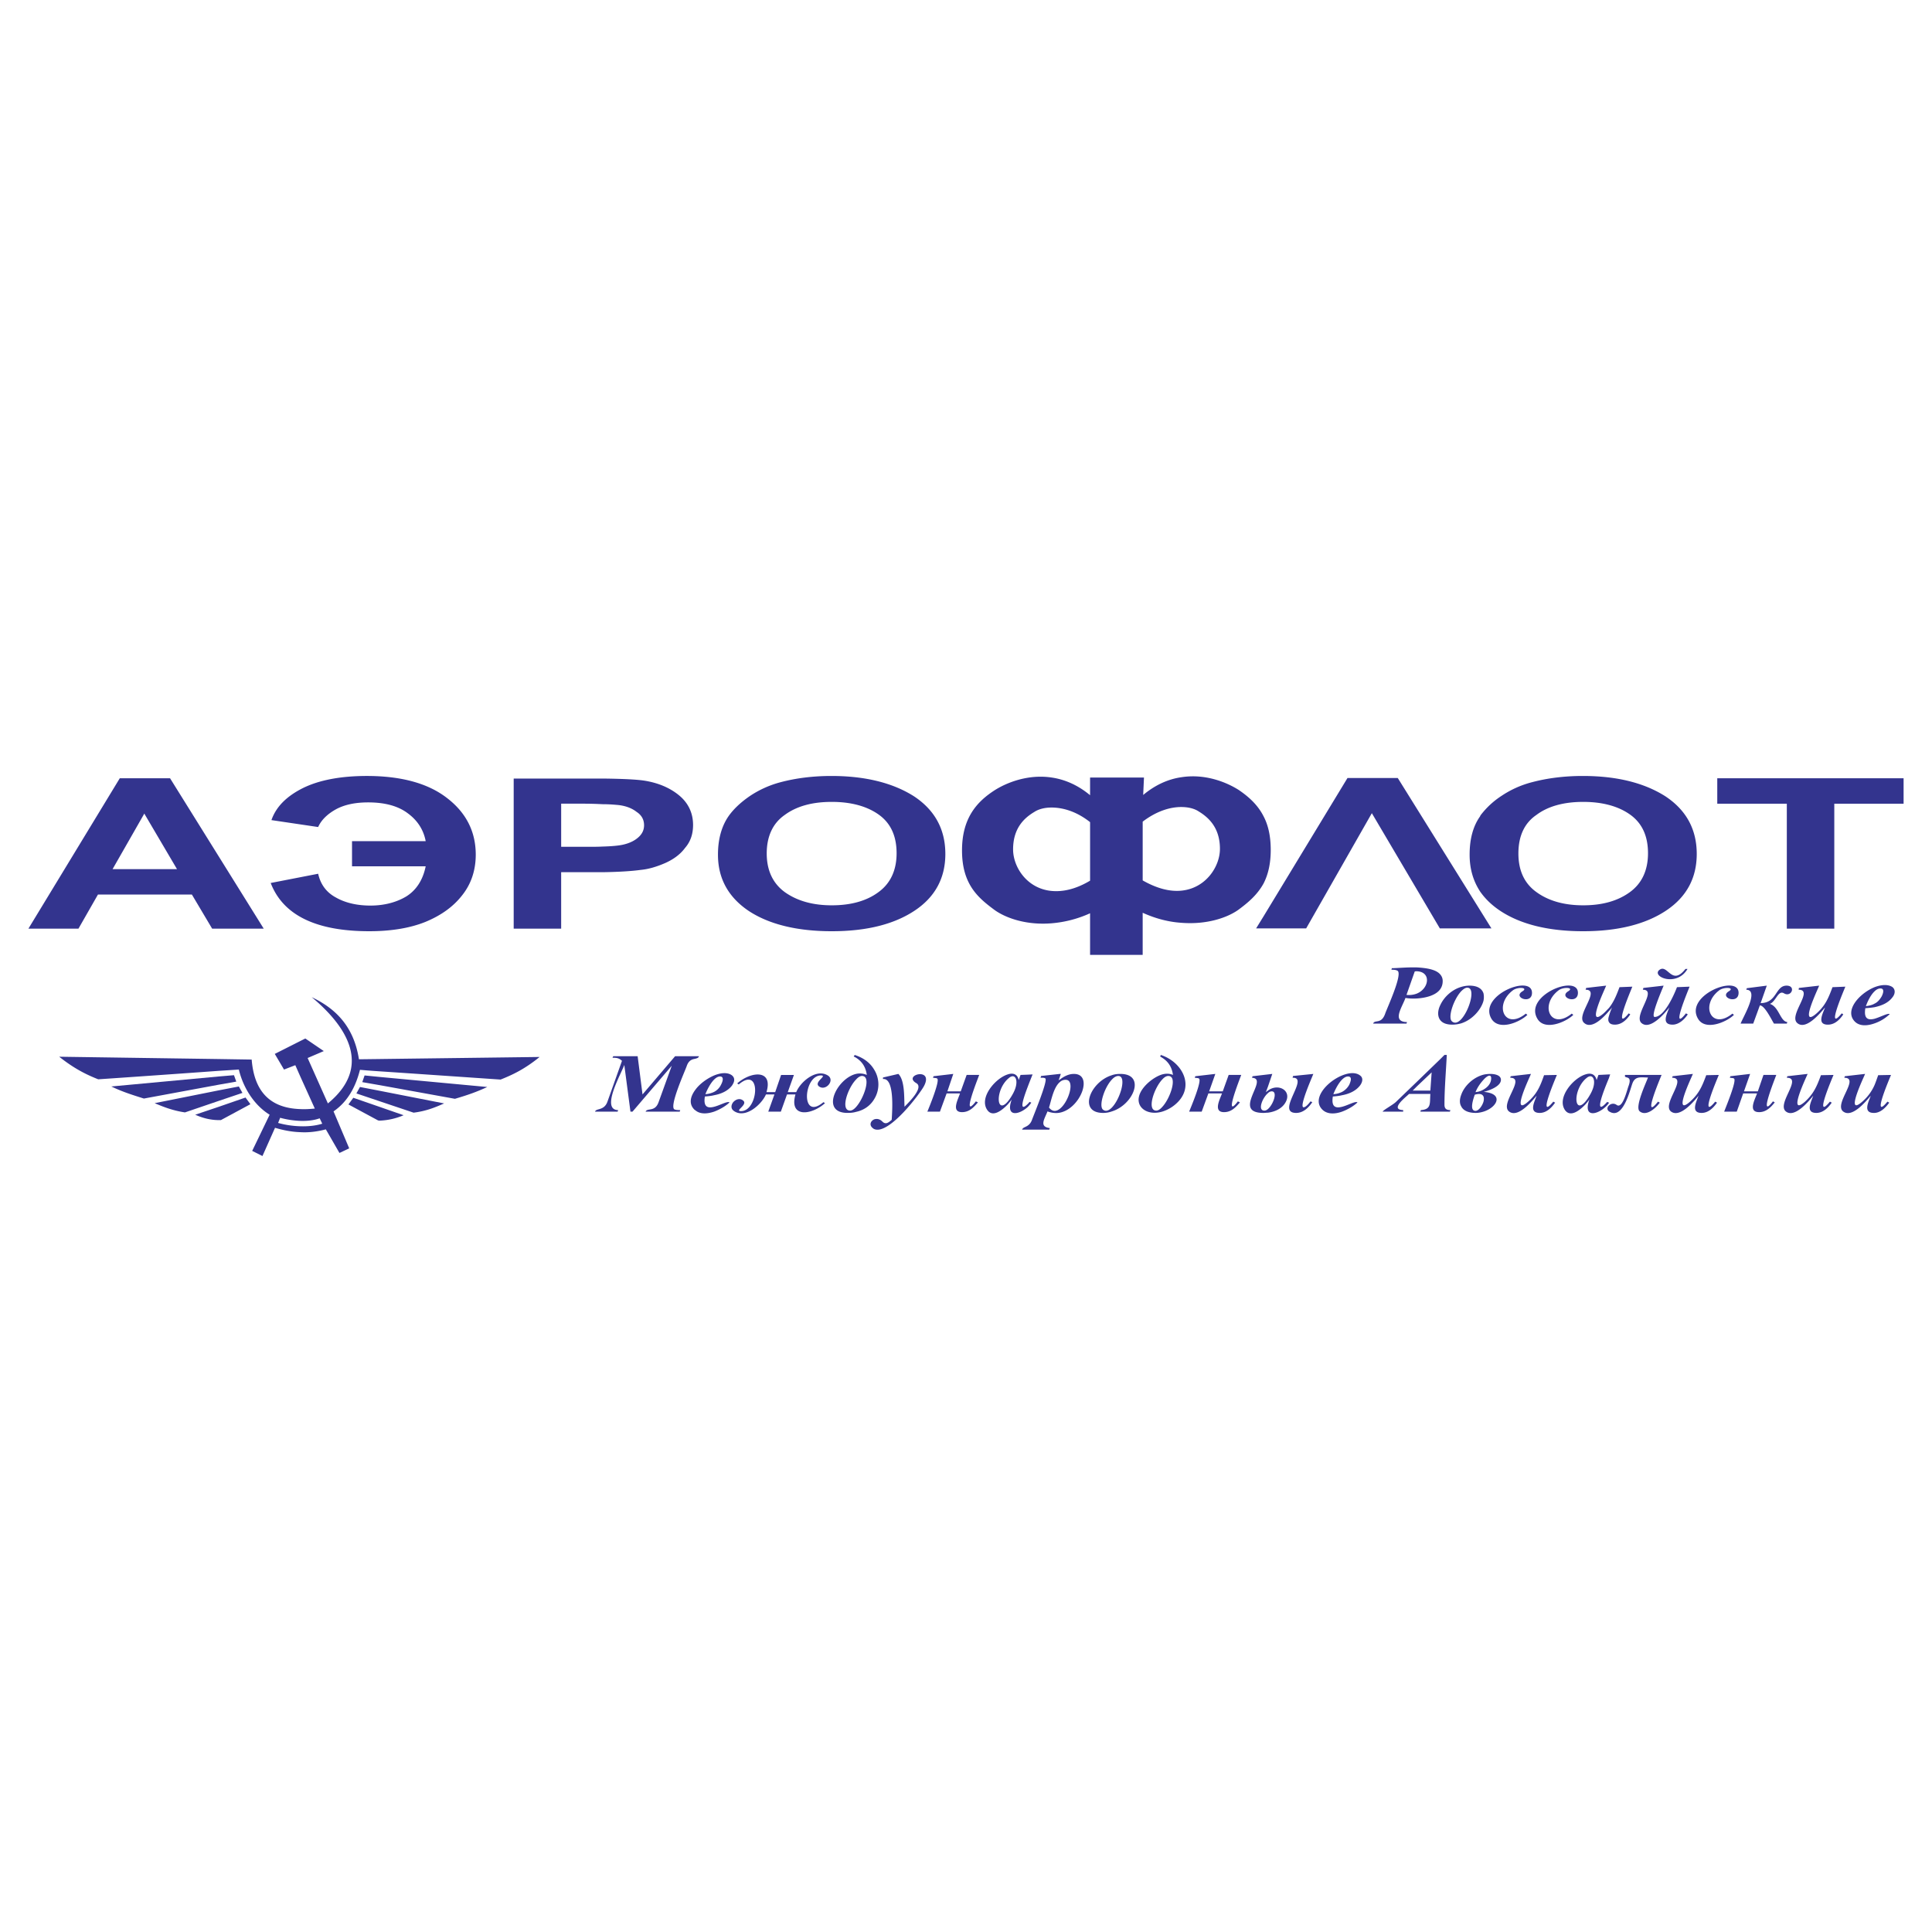 <?xml version="1.0" encoding="UTF-8"?> <svg xmlns="http://www.w3.org/2000/svg" width="2500" height="2500" viewBox="0 0 192.756 192.756"><g fill-rule="evenodd" clip-rule="evenodd"><path fill="#fff" d="M0 0h192.756v192.756H0V0z"></path><path d="M24.188 109.039l-.358-.641-1.997.385-6.401 1.28c.896.384 1.818.742 3.021.922l3.38-1.152 2.355-.794zM35.249 109.525l-.486.666 2.945 1.587a.557.557 0 0 0 .205.026 6.672 6.672 0 0 0 2.355-.538l-2.355-.819-2.664-.922zM23.574 107.912l-.23-.64-1.511.128-10.728.998c1.076.513 1.946.794 3.252 1.204l7.476-1.383 1.741-.307zM21.833 110.422l-2.355.793c.794.359 1.587.538 2.355.538h.205l2.944-1.587-.487-.666-2.662.922zM35.915 108.45l-.358.641 2.355.793 3.354 1.127c1.229-.153 2.125-.513 3.046-.922l-6.401-1.255-1.996-.384z" fill="#33348e"></path><path d="M37.912 105.659l-2.1.026c-.512-3.277-2.33-5.07-4.711-6.196 3.508 2.919 6.094 6.913 1.613 10.6l-2.022-4.532 1.613-.691-1.843-1.254-.512.256-2.535 1.28.922 1.562 1.126-.436.486 1.102 1.46 3.226c-.538.052-.999.077-1.46.052-2.97-.103-4.583-1.716-4.839-4.941l-3.277-.052-15.926-.231c1.485 1.177 2.663 1.766 3.892 2.252.077 0 8.193-.562 12.034-.845 1.204-.076 1.997-.128 1.997-.128.41 1.741 1.485 3.533 3.072 4.506l-1.741 3.61 1.024.513 1.254-2.817c.871.257 1.69.41 2.509.436.845.052 1.69-.051 2.561-.281l1.357 2.355.973-.461-1.562-3.687c1.459-.999 2.228-2.535 2.637-4.148 0 0 .794.077 1.997.154 3.841.256 11.957.819 12.034.819 1.229-.487 2.406-1.05 3.892-2.253l-15.925.204zm-7.963 6.708a9.253 9.253 0 0 1-2.202-.332l.205-.513a9.08 9.08 0 0 0 1.997.308c.691.025 1.383-.052 1.946-.256l.256.537c-.64.205-1.434.283-2.202.256z" fill="#33348e"></path><path d="M36.375 107.298l-.23.666 1.767.308 7.477 1.356c1.306-.384 2.176-.691 3.226-1.178l-10.703-.999-1.537-.153zM67.766 79.365c-.896-.743-2.023-1.229-3.354-1.459-.717-.128-2.15-.205-4.276-.23h-8.885v14.978h4.736V87.02h4.148c1.587-.025 2.868-.103 3.79-.23.819-.077 1.638-.333 2.458-.691.793-.358 1.484-.844 1.971-1.51.538-.615.794-1.383.794-2.279 0-1.205-.486-2.203-1.382-2.945zm-4.046 4.147c-.358.333-.845.589-1.485.743-.409.103-1.101.179-2.099.205-.461.026-.999.026-1.562.026h-2.586v-4.302h2.253c.742 0 1.357.026 1.895.052.691 0 1.178.051 1.511.077.742.077 1.382.307 1.869.691.512.333.742.793.742 1.332 0 .459-.179.844-.538 1.176zM14.433 77.649H11.95L2.834 92.653h4.993l1.946-3.405h9.371l2.023 3.405h5.146l-9.345-15.004h-2.535zm0 9.064h-3.201l3.175-5.556.025.076 3.226 5.479h-3.225v.001zM44.568 79.595c-1.894-1.459-4.583-2.177-7.962-2.177-2.611 0-4.763.41-6.375 1.204-1.639.819-2.688 1.869-3.149 3.2l4.66.691c.333-.742.973-1.331 1.818-1.792.871-.461 1.946-.666 3.175-.666 1.665 0 2.996.358 3.969 1.102.973.716 1.562 1.664 1.767 2.765h-7.349v2.509h7.349c-.281 1.383-.947 2.381-1.92 2.996-.973.589-2.202.922-3.584.922-1.306 0-2.483-.256-3.431-.794-.973-.512-1.562-1.331-1.792-2.381l-4.736.921c1.229 3.201 4.506 4.813 9.832 4.813 2.177 0 4.045-.307 5.582-.921 1.562-.641 2.791-1.511 3.687-2.663.896-1.126 1.357-2.483 1.357-4.07-.004-2.305-.977-4.2-2.898-5.659zM171.332 77.649v2.535h6.939v12.469h4.737V80.184h6.914v-2.535h-18.59zM166.186 79.467c-2.072-1.331-4.812-2.048-8.244-2.048h-.051c-1.869 0-3.559.23-5.018.615a9.873 9.873 0 0 0-3.047 1.357 8.288 8.288 0 0 0-2.125 1.971c0 .026-.027.052-.027.077-.717.999-1.049 2.304-1.049 3.815v.025c0 1.408.359 2.637 1.076 3.712.512.717 1.15 1.332 1.996 1.895 2.023 1.332 4.789 2.022 8.244 2.022h.025c3.432 0 6.197-.691 8.244-2.048 2.049-1.357 3.074-3.252 3.074-5.659.001-2.431-1.024-4.351-3.098-5.734zm-3.584 9.55c-1.203.871-2.74 1.306-4.635 1.306h-.025c-1.869 0-3.43-.436-4.633-1.306-1.23-.871-1.818-2.176-1.818-3.866 0-1.715.588-3.021 1.791-3.84 1.152-.871 2.74-1.306 4.66-1.306h.025c1.922 0 3.508.435 4.686 1.28s1.768 2.125 1.768 3.841-.616 3.02-1.819 3.891zM139.457 77.624h-5.019l-8.374 13.8-.742 1.203h4.994l6.553-11.496 6.785 11.496h5.147l-1.1-1.766-8.244-13.237zM126.781 84.792c0-1.382-.256-2.483-.717-3.354-.588-1.152-1.484-1.946-2.457-2.611-1.203-.769-3.354-1.665-5.762-1.28-1.229.179-2.533.717-3.789 1.767l.078-1.741h-5.377v1.767c-1.256-1.05-2.586-1.587-3.842-1.767-2.381-.358-4.557.538-5.734 1.306-1.768 1.152-3.201 2.791-3.201 5.966 0 3.405 1.613 4.736 3.277 5.966 1.127.793 3.15 1.511 5.658 1.306a11.56 11.56 0 0 0 3.842-.999v4.148h5.248v-4.199c1.357.615 2.662.922 3.84.999 2.51.205 4.559-.487 5.686-1.28.973-.717 1.895-1.485 2.533-2.637.436-.847.717-1.922.717-3.357zm-18.023 3.073c-1.461.871-2.74 1.126-3.842 1.025-2.457-.231-3.84-2.382-3.84-4.148 0-2.176 1.178-3.175 2.125-3.738.385-.256.973-.436 1.715-.436 1.076 0 2.459.359 3.842 1.459v5.838zm9.088.998c-1.074.103-2.355-.179-3.84-1.024v-5.863c1.408-1.075 2.766-1.459 3.84-1.459.77 0 1.357.18 1.742.436.922.563 2.125 1.562 2.125 3.738 0 1.766-1.408 3.942-3.867 4.172zM91.219 79.467c-2.074-1.331-4.839-2.048-8.244-2.048h-.026c-1.895 0-3.585.23-5.044.615a10.164 10.164 0 0 0-3.047 1.357c-.871.589-1.639 1.28-2.176 2.048-.691.999-1.05 2.304-1.05 3.815v.025c0 2.381 1.05 4.25 3.072 5.607 2.023 1.332 4.814 2.022 8.271 2.022H83c3.457 0 6.196-.691 8.245-2.048 2.048-1.357 3.072-3.252 3.072-5.659 0-2.431-1.025-4.351-3.098-5.734zm-3.585 9.55c-1.178.871-2.74 1.306-4.635 1.306h-.025c-1.87 0-3.431-.436-4.66-1.306-1.204-.871-1.818-2.176-1.818-3.866 0-1.715.614-3.021 1.792-3.84 1.178-.871 2.74-1.306 4.686-1.306H83c1.921 0 3.508.435 4.686 1.28s1.767 2.125 1.767 3.841-.616 3.02-1.819 3.891zM168.363 96.672h-.205c-1.383 1.768-1.768-.562-2.611.104-.795.664 1.74 1.74 2.816-.104zM158.172 102.151c.742.436 1.768-.589 2.355-1.279.129-.129.23-.257.309-.359a6.49 6.49 0 0 0-.309.846c-.076.23-.102.461 0 .614.078.153.256.256.59.256.562 0 1.074-.333 1.535-1.024l-.152-.103c-1.664 2.023.281-2.432.357-2.662l-1.279.051c-.309.819-.564 1.46-1.051 2.074-.178.179-.357.384-.562.563-1.768 1.511.18-2.484.281-2.791l-1.996.23-.053.179c.922 0 .385.922-.025 1.818-.281.614-.486 1.203-.102 1.511.026.026.076.051.102.076zM107.145 107.145c-.537 0-.998.256-1.408.563-.053.025-.104.051-.129.103l.129-.359.102-.307h-.102l-1.869.205-.051.18c.102 0 .383-.026.486.076.23.281-1.178 3.661-1.332 4.097-.127.358-.307.512-.461.614-.23.153-.461.18-.537.384h2.713l.053-.153c-1.102-.128-.514-.922-.23-1.664.408.153.844.205 1.229.128 2.073-.411 3.377-3.867 1.407-3.867zm-1.409 3.482c-.359.281-.742.307-1.076-.129.205-.614.436-1.996 1.076-2.534a.808.808 0 0 1 .588-.23c.973-.001.309 2.202-.588 2.893zM111.779 107.145c-.283 0-.564.025-.846.128-2.176.666-3.406 3.764-.871 3.764.309 0 .59-.051.871-.153 2.176-.667 3.407-3.739.846-3.739zm-.845 3.353c-.307.308-.615.436-.896.205-.436-.384.154-2.228.896-2.995.205-.23.436-.358.641-.358.868 0 .204 2.278-.641 3.148zM174.918 102.126l.664-1.817c.488 0 1.178 1.459 1.408 1.817h1.281l.051-.153c-.717-.077-.818-1.511-1.74-1.818.613-.23.818-1.408 1.408-1.05.742.436 1.229-.768.256-.768-1.127 0-.947 1.741-2.586 1.741l.613-1.741-1.996.256-.051.153c1.33.025-.334 2.74-.564 3.38h1.256zM69.737 105.378H67.356l-3.252 3.814-.486-3.814h-2.432l-.077.153c.409 0 .64.025.947.308l-1.459 4.097c-.333.896-1.126.614-1.229.973h2.253l.051-.153c-1.767-.025.308-3.636.615-4.507l.614 4.66h.205l3.917-4.583-1.306 3.61c-.358 1.05-1.126.562-1.306.973h3.405l.051-.153c-.307 0-.486-.025-.588-.077-.512-.333 1.05-3.789 1.229-4.301.205-.615.563-.691.845-.743.179-.052.333-.078.384-.257zM91.423 108.066c.794.461-.87 2.022-1.177 2.355-.051-.845.051-2.611-.615-3.277l-1.536.358v.153c1.178-.127.921 3.227.87 4.071-.307.256-.588.513-.922.179-.281-.281-.563-.307-.819-.229-.358.153-.538.563-.154.87.051.051.103.077.154.103 1.459.614 4.583-3.559 4.967-4.302.999-1.919-2.176-1.1-.768-.281zM82.59 107.298c-1.152-.717-2.739.641-3.149 1.664h-.845l.614-1.715h-1.28l-.589 1.715h-.87c.691-2.304-1.562-2.073-2.919-.87l.153.103c2.305-1.946 1.972 2.663.23 2.663-.717 0 .768-.666.18-1.076-.333-.256-.769-.076-.999.23-.153.23-.205.513 0 .743.051.025.077.076.128.103 1.152.768 2.74-.666 3.175-1.665h.846l-.615 1.716h1.255l.614-1.716h.845c-.665 2.33 1.562 2.1 2.945.871l-.153-.103c-2.304 1.945-1.998-2.663-.256-2.663.717 0-.769.666-.179 1.101.69.487 1.612-.64.869-1.101zM87.225 106.734c-.358-.614-.947-1.126-1.818-1.434-.051-.025-.103-.025-.128-.051l-.103.153c.077.052.153.077.23.128.614.385.973.947 1.075 1.716a1.74 1.74 0 0 0-1.075-.103c-1.92.461-3.61 3.892-.845 3.892.307 0 .589-.025.845-.103.845-.179 1.459-.666 1.818-1.28a2.784 2.784 0 0 0 .001-2.918zm-1.818 3.713c-.205.23-.41.358-.589.358-.999 0-.256-2.228.589-3.098.205-.23.409-.358.589-.358.972.001.204 2.228-.589 3.098zM96.442 107.247l-.589 1.639h-1.332l.589-1.741-1.972.23-.051.154c.205.025.359.025.41.076.333.153-.845 2.995-.973 3.303h1.254l.666-1.817h1.332c-.154.537-.922 1.868.205 1.868.717 0 1.152-.461 1.587-.973l-.205-.103c-1.485 1.921.18-2.202.332-2.637h-1.253v.001zM156.969 101.256l-.154-.128c-2.125 1.715-3.25-.871-1.305-2.33.486-.358 1.588-.282.947.103-.998.614.973 1.356.973.153 0-1.895-5.428.256-4.045 2.586.717 1.229 2.816.358 3.584-.384zM102.895 110.012l-.18-.076c-.076.103-.154.179-.205.23-.871.845-.436-.513 0-1.664.23-.615.461-1.178.512-1.307l-.512.025-.691.026-.18.512c-.127-.614-.588-.742-1.1-.563-1.23.385-2.869 2.305-2.049 3.534.537.793 1.459.076 2.049-.538.178-.205.332-.384.408-.512-.664 1.817.691 1.562 1.562.793a3.03 3.03 0 0 0 .386-.46zm-1.948-.692a4.47 4.47 0 0 1-.408.59c-1.127 1.305-1.256-1.076 0-2.254.051-.051.127-.102.178-.153.436-.308.691 0 .691.461 0 .409-.152.845-.461 1.356zM71.248 109.27c.691-.129 1.357-.41 1.792-.973.025-.052.051-.077.076-.128.154-.257.205-.563 0-.794l-.076-.077c-.436-.333-1.102-.281-1.792 0-.717.308-1.459.845-1.895 1.46-.486.665-.64 1.383-.077 1.945.026.026.052.052.077.052.486.435 1.204.384 1.895.153.614-.23 1.203-.589 1.536-.922-.205-.153-.922.281-1.536.436-.589.153-1.101.076-.922-1.024.307-.026.615-.052.922-.128zm0-1.562c.179-.179.384-.308.588-.308.461 0 .23.589.103.819a1.568 1.568 0 0 1-.691.717 2.306 2.306 0 0 1-.871.23c.128-.332.461-1.049.871-1.458zM172.996 101.256l-.152-.128c-2.125 1.715-3.252-.871-1.307-2.33.486-.358 1.588-.282.947.103-.998.614.975 1.356.975.153 0-1.895-5.43.256-4.047 2.586.717 1.229 2.817.358 3.584-.384zM175.941 107.247l-.562 1.639h-1.383l.613-1.741-1.971.23-.051.154c.205.025.357.025.408.076.334.153-.869 2.995-.973 3.303h1.256l.639-1.817h1.383c-.178.537-.947 1.868.205 1.868.691 0 1.152-.461 1.562-.973l-.18-.103c-1.484 1.921.18-2.202.332-2.637h-1.278v.001zM170.232 107.272c-.41 1.101-.717 1.844-1.639 2.663-1.742 1.51.205-2.51.307-2.791l-2.023.23-.051.154c1.588 0-1.023 2.585-.127 3.354.895.717 2.33-1.024 2.764-1.562-.203.59-.818 1.716.309 1.716.562 0 1.074-.358 1.535-1.024l-.18-.102c-1.664 2.022.283-2.459.359-2.663l-1.254.025zM168.389 101.204l-.18-.103c-1.639 2.074.307-2.483.359-2.662l-1.256.051c-.281.742-1.254 2.971-2.227 2.971-.461 0 .793-2.843.895-3.124l-2.021.23-.051.179c1.51 0-.998 2.586-.129 3.329.871.742 2.355-1.024 2.766-1.562-.205.589-.846 1.716.332 1.716.615 0 1.178-.512 1.512-1.025zM162.141 107.247c-.18.461.742-.077.359 1.05-.154.358-.59 2.381-1.203 1.945a.58.58 0 0 0-.77.052c-.178.153-.23.409 0 .589 0 0 .025.025.053.025 1.33.819 2.021-2.074 2.277-2.791.281-.793.871-.614 1.562-.614-.154.461-1.357 2.97-.82 3.38.666.537 1.639-.358 1.998-.871l-.18-.102c-1.664 2.1.281-2.459.359-2.663h-3.635zM160.527 110.012l-.178-.076c-1.461 1.639-.283-1.28.178-2.381.053-.18.104-.308.129-.359h-.129l-1.049.052-.18.512c-.154-.614-.59-.742-1.127-.563-1.229.385-2.842 2.305-2.047 3.534.537.793 1.459.076 2.047-.538.18-.205.334-.384.41-.512-.768 2.125 1.203 1.434 1.945.358v-.027h.001zm-1.945-.692a4.458 4.458 0 0 1-.41.59c-1.125 1.305-1.254-1.076 0-2.254.051-.051.129-.102.18-.153.436-.308.691 0 .691.461 0 .409-.154.845-.461 1.356zM154.051 107.272c-.385 1.101-.691 1.844-1.613 2.663-1.742 1.51.205-2.51.307-2.791l-2.023.23-.051.154c1.588 0-1.049 2.585-.127 3.354.896.717 2.305-1.024 2.766-1.562-.205.59-.82 1.716.307 1.716.562 0 1.074-.358 1.535-1.024l-.178-.102c-1.664 2.022.281-2.459.357-2.663l-1.28.025zM187.387 107.272c-.129.358-.23.666-.359.973a4.663 4.663 0 0 1-1.254 1.69c-1.742 1.51.205-2.51.307-2.791l-2.021.23-.053.154c1.588 0-1.049 2.585-.127 3.354.896.717 2.305-1.024 2.766-1.562-.205.59-.82 1.716.307 1.716h.076c.512-.025 1-.384 1.461-1.024l-.18-.102c-1.664 2.022.281-2.459.357-2.663l-1.28.025zM188.82 98.49c-.436-.307-1.127-.256-1.793 0-1.51.614-3.047 2.33-1.971 3.432.486.486 1.254.435 1.971.179a4.117 4.117 0 0 0 1.512-.922c-.18-.128-.896.282-1.512.461-.613.153-1.1.051-.922-1.05.309-.025.615-.051.922-.103.691-.153 1.357-.409 1.793-.998.231-.282.332-.718 0-.999zm-1.101.948c-.205.333-.41.563-.691.691-.256.153-.537.205-.869.256.127-.358.434-1.075.869-1.484.18-.18.385-.282.59-.282.46-.001.23.588.101.819zM183.75 101.102c-1.664 2.023.281-2.432.359-2.662l-1.281.051c-.41 1.102-.717 1.844-1.613 2.638-1.766 1.511.18-2.484.283-2.791l-2.023.23-.025.179c1.561 0-1.051 2.561-.129 3.329.871.742 2.305-1.024 2.766-1.562-.23.615-.844 1.716.281 1.716.564 0 1.076-.333 1.537-1.024l-.155-.104zM181.676 107.272c-.408 1.101-.717 1.844-1.613 2.663-1.766 1.51.18-2.51.283-2.791l-2.023.23-.051.154c1.588 0-1.023 2.585-.104 3.354.871.717 2.305-1.024 2.74-1.562-.205.59-.818 1.716.307 1.716.564 0 1.076-.358 1.537-1.024l-.18-.102c-1.664 2.022.281-2.459.359-2.663l-1.255.025zM135.693 107.298c-.436-.333-1.102-.281-1.793 0-1.512.614-3.047 2.33-1.973 3.405.488.486 1.256.461 1.973.205.613-.23 1.203-.589 1.535-.922-.203-.153-.922.281-1.535.436-.59.153-1.102.076-.922-1.024.307-.025.613-.052.922-.128.691-.129 1.357-.41 1.793-.973.229-.308.358-.742 0-.999zm-1.076.922a1.76 1.76 0 0 1-.717.717 2.3 2.3 0 0 1-.871.23c.129-.333.461-1.05.871-1.459.18-.179.383-.308.588-.308.487 0 .231.589.129.82zM129.01 107.35l-.051.18c1.74-.078-1.742 3.507.357 3.507.59 0 1.127-.358 1.613-1.075l-.18-.077c-.307.41-.537.589-.689.589-.488 0 .869-3.047.971-3.328l-2.021.204zM152.232 101.128c-2.125 1.715-3.227-.871-1.281-2.33.488-.358 1.562-.282.947.103-1.023.614.949 1.356.949.153 0-1.895-5.402.256-4.047 2.586.744 1.229 2.816.358 3.586-.384l-.154-.128z" fill="#33348e"></path><path d="M126.5 108.809c-.076.051-.127.103-.205.153l.205-.537.436-1.28-.436.051-1.535.18-.053.154c1.768.076-2.098 3.507 1.152 3.507.129 0 .283-.025.436-.025.615-.077 1.256-.333 1.639-.845.922-1.256-.537-2.178-1.639-1.358zm0 1.843c-.127.103-.23.153-.357.153-.691 0-.205-1.255.357-1.741.129-.128.256-.179.385-.179.615.001.154 1.306-.385 1.767zM122.584 107.247l-.59 1.639h-1.357l.615-1.741-1.998.23-.051.154c.205.025.359.025.41.076.359.153-.846 2.995-.973 3.303h1.254l.666-1.817h1.357c-.18.537-.922 1.868.205 1.868.717 0 1.152-.461 1.586-.973l-.205-.103c-1.459 1.921.18-2.202.334-2.637h-1.253v.001zM115.951 105.301c-.051-.025-.076-.025-.127-.051l-.078.153c.078.052.129.077.205.128.615.385.973.947 1.076 1.716-.334-.153-.717-.153-1.076-.052-.512.154-.998.486-1.355.794-2.074 1.844-.564 3.482 1.355 2.919a3.684 3.684 0 0 0 1.307-.717c1.996-1.689.793-4.122-1.307-4.89zm0 5.146c-.205.23-.408.358-.588.358-.973 0-.23-2.228.588-3.098.205-.23.41-.358.615-.358.948.001.205 2.228-.615 3.098zM140.377 101.973c-1.535-.025-.512-1.434-.152-2.407.307.052.717.077 1.127.052.895-.052 1.92-.308 2.355-.947.152-.23.23-.486.23-.769a.964.964 0 0 0-.23-.665c-.41-.513-1.383-.666-2.355-.718-1-.025-1.998.077-2.484.077l-.051.153c.307 0 .486.026.613.103.539.333-1.049 3.738-1.229 4.276-.383 1.101-1.049.562-1.203.998h3.328l.051-.153zm.769-5.044c.076-.026.127-.026.205-.026 1.459.052 1.254 1.716 0 2.229a2.188 2.188 0 0 1-1.025.128l.82-2.331zM148.008 99.848a1.822 1.822 0 0 0 0-.743c-.154-.461-.59-.768-1.408-.768-.281 0-.562.051-.818.128-.949.281-1.717 1.024-2.074 1.792-.283.563-.309 1.152 0 1.536.23.282.613.436 1.203.436.307 0 .588-.051.871-.128 1.124-.359 1.995-1.383 2.226-2.253zm-3.151 2.048c-.434-.384.18-2.202.924-2.995.203-.205.408-.359.613-.359.871 0 .205 2.279-.613 3.149-.308.332-.64.46-.924.205zM148.699 107.145c-.23 0-.486.025-.691.076-1.076.282-1.945 1.178-2.227 2.023-.154.409-.18.819 0 1.127.178.384.639.665 1.459.665.256 0 .512-.051.768-.128 1.332-.41 2.1-1.792.025-1.972.512-.128 1.715-.538 1.715-1.203 0-.486-.666-.588-1.049-.588zm-.691 2.765c-.129.435-.486.921-.795.921-.664 0-.178-1.306-.076-1.612.512-.154.768-.052.871.179.051.127.051.307 0 .512zm0-1.204c-.256.153-.537.23-.795.256.18-.46.488-.896.795-1.229.385-.436.768-.589.768-.153-.001.512-.358.896-.768 1.126zM144.115 110.217c0-1.639.154-3.328.23-4.967h-.23l-.408.409-2.355 2.279-2.074 1.997c-.281.281-1.281.819-1.332.973h2.049v-.153c-1.383-.052.281-1.306.588-1.614h2.125c-.076.923.129 1.537-.947 1.614l-.051.153h2.945l.051-.153c-.386 0-.591-.128-.591-.538zm-1.408-1.408h-1.765l.41-.41 1.484-1.408-.129 1.818z" fill="#33348e"></path></g></svg> 